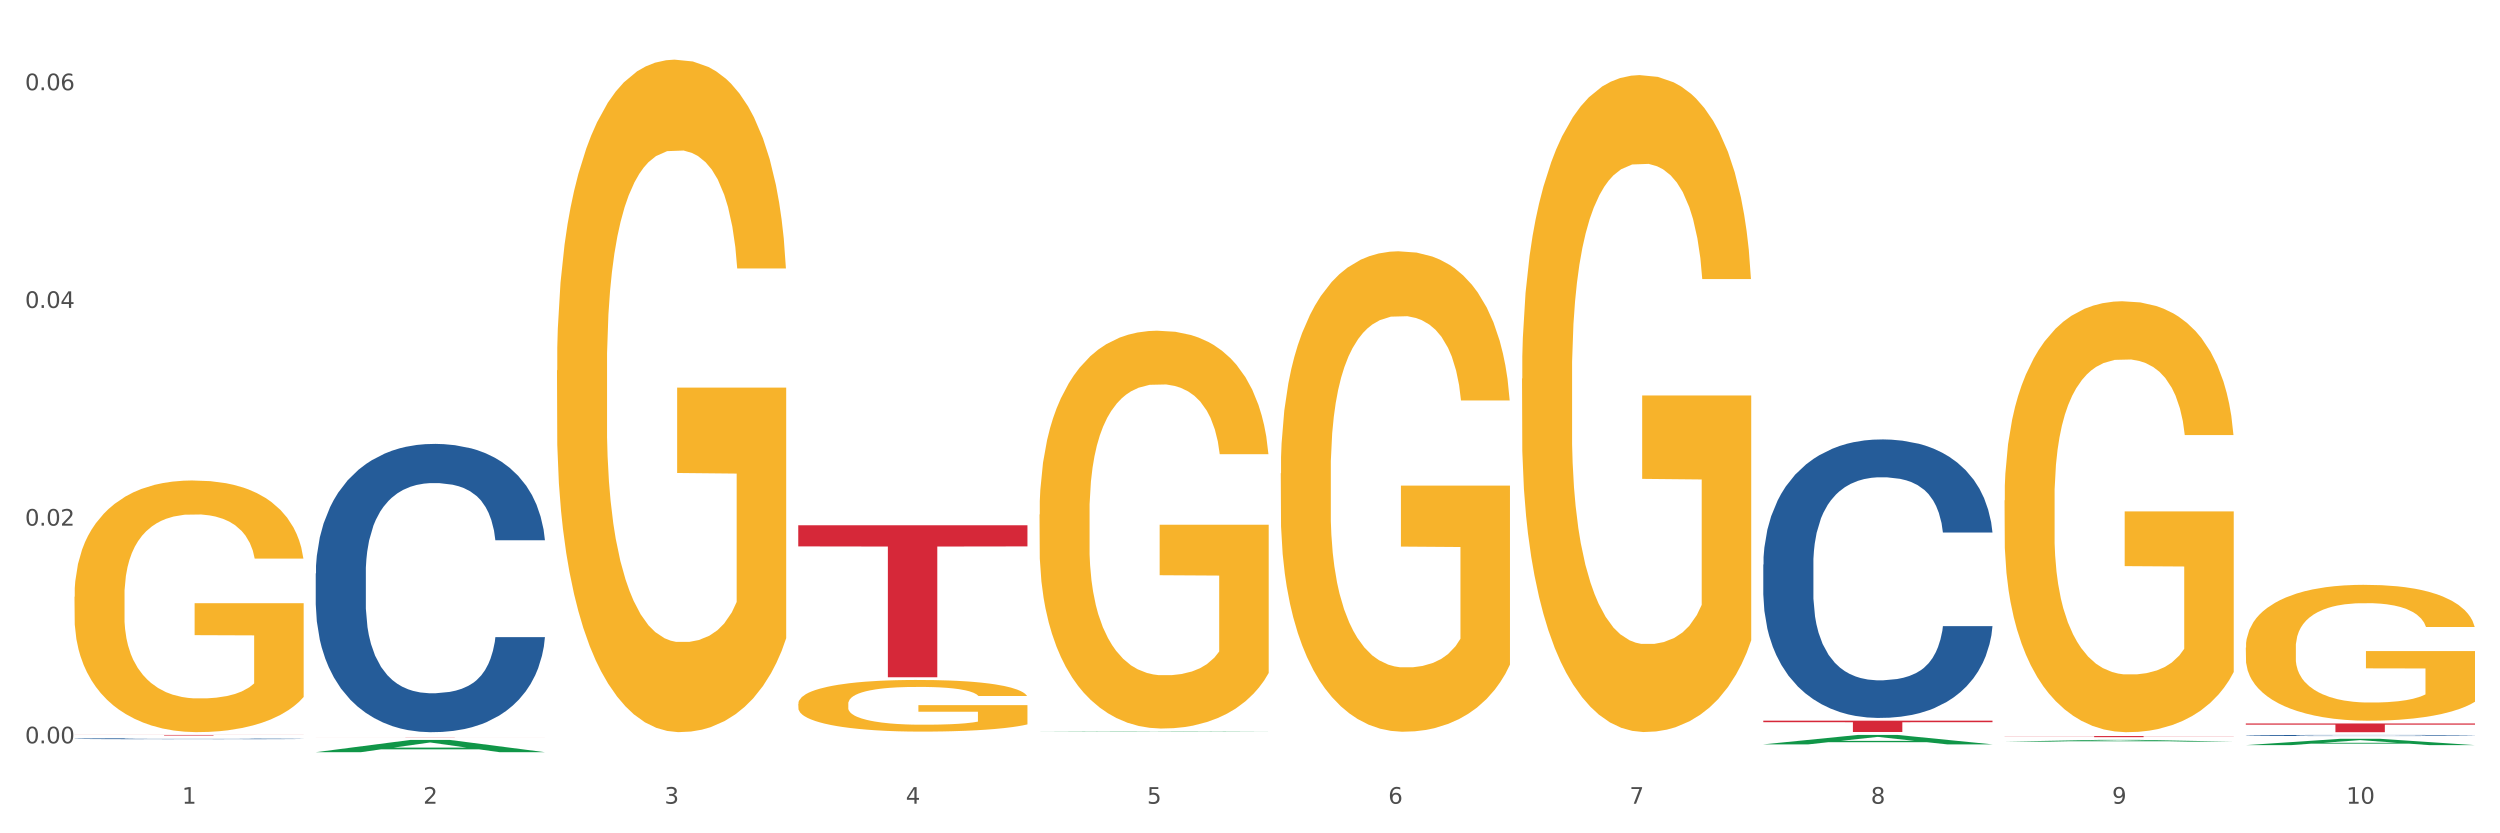 <?xml version="1.0" encoding="utf-8" standalone="no"?>
<!DOCTYPE svg PUBLIC "-//W3C//DTD SVG 1.1//EN"
  "http://www.w3.org/Graphics/SVG/1.1/DTD/svg11.dtd">
<svg xmlns:xlink="http://www.w3.org/1999/xlink" width="1080pt" height="360pt" viewBox="0 0 1080 360" xmlns="http://www.w3.org/2000/svg" version="1.1">
 <rect x="0" y="0" width="1080" height="360" fill="#333333" stroke="none"/>
 <defs>
  <style type="text/css">*{stroke-linejoin: round; stroke-linecap: butt}</style>
 </defs>
 <g id="figure_1">
  <g id="patch_1">
   <path d="M 0 360 
L 1080 360 
L 1080 0 
L 0 0 
z
" style="fill: #ffffff; stroke: #ffffff; stroke-linejoin: miter"/>
  </g>
  <g id="axes_1">
   <g id="matplotlib.axis_1">
    <g id="xtick_1">
     <g id="text_1">
      <!-- 1 -->
      <g style="fill: #4d4d4d" transform="translate(78.627 347.204) scale(0.096 -0.096)">
       <defs>
        <path id="DejaVuSans-31" d="M 794 531 
L 1825 531 
L 1825 4091 
L 703 3866 
L 703 4441 
L 1819 4666 
L 2450 4666 
L 2450 531 
L 3481 531 
L 3481 0 
L 794 0 
L 794 531 
z
" transform="scale(0.016)"/>
       </defs>
       <use xlink:href="#DejaVuSans-31"/>
      </g>
     </g>
    </g>
    <g id="xtick_2">
     <g id="text_2">
      <!-- 2 -->
      <g style="fill: #4d4d4d" transform="translate(182.851 347.204) scale(0.096 -0.096)">
       <defs>
        <path id="DejaVuSans-32" d="M 1228 531 
L 3431 531 
L 3431 0 
L 469 0 
L 469 531 
Q 828 903 1448 1529 
Q 2069 2156 2228 2338 
Q 2531 2678 2651 2914 
Q 2772 3150 2772 3378 
Q 2772 3750 2511 3984 
Q 2250 4219 1831 4219 
Q 1534 4219 1204 4116 
Q 875 4013 500 3803 
L 500 4441 
Q 881 4594 1212 4672 
Q 1544 4750 1819 4750 
Q 2544 4750 2975 4387 
Q 3406 4025 3406 3419 
Q 3406 3131 3298 2873 
Q 3191 2616 2906 2266 
Q 2828 2175 2409 1742 
Q 1991 1309 1228 531 
z
" transform="scale(0.016)"/>
       </defs>
       <use xlink:href="#DejaVuSans-32"/>
      </g>
     </g>
    </g>
    <g id="xtick_3">
     <g id="text_3">
      <!-- 3 -->
      <g style="fill: #4d4d4d" transform="translate(287.074 347.204) scale(0.096 -0.096)">
       <defs>
        <path id="DejaVuSans-33" d="M 2597 2516 
Q 3050 2419 3304 2112 
Q 3559 1806 3559 1356 
Q 3559 666 3084 287 
Q 2609 -91 1734 -91 
Q 1441 -91 1130 -33 
Q 819 25 488 141 
L 488 750 
Q 750 597 1062 519 
Q 1375 441 1716 441 
Q 2309 441 2620 675 
Q 2931 909 2931 1356 
Q 2931 1769 2642 2001 
Q 2353 2234 1838 2234 
L 1294 2234 
L 1294 2753 
L 1863 2753 
Q 2328 2753 2575 2939 
Q 2822 3125 2822 3475 
Q 2822 3834 2567 4026 
Q 2313 4219 1838 4219 
Q 1578 4219 1281 4162 
Q 984 4106 628 3988 
L 628 4550 
Q 988 4650 1302 4700 
Q 1616 4750 1894 4750 
Q 2613 4750 3031 4423 
Q 3450 4097 3450 3541 
Q 3450 3153 3228 2886 
Q 3006 2619 2597 2516 
z
" transform="scale(0.016)"/>
       </defs>
       <use xlink:href="#DejaVuSans-33"/>
      </g>
     </g>
    </g>
    <g id="xtick_4">
     <g id="text_4">
      <!-- 4 -->
      <g style="fill: #4d4d4d" transform="translate(391.298 347.204) scale(0.096 -0.096)">
       <defs>
        <path id="DejaVuSans-34" d="M 2419 4116 
L 825 1625 
L 2419 1625 
L 2419 4116 
z
M 2253 4666 
L 3047 4666 
L 3047 1625 
L 3713 1625 
L 3713 1100 
L 3047 1100 
L 3047 0 
L 2419 0 
L 2419 1100 
L 313 1100 
L 313 1709 
L 2253 4666 
z
" transform="scale(0.016)"/>
       </defs>
       <use xlink:href="#DejaVuSans-34"/>
      </g>
     </g>
    </g>
    <g id="xtick_5">
     <g id="text_5">
      <!-- 5 -->
      <g style="fill: #4d4d4d" transform="translate(495.522 347.204) scale(0.096 -0.096)">
       <defs>
        <path id="DejaVuSans-35" d="M 691 4666 
L 3169 4666 
L 3169 4134 
L 1269 4134 
L 1269 2991 
Q 1406 3038 1543 3061 
Q 1681 3084 1819 3084 
Q 2600 3084 3056 2656 
Q 3513 2228 3513 1497 
Q 3513 744 3044 326 
Q 2575 -91 1722 -91 
Q 1428 -91 1123 -41 
Q 819 9 494 109 
L 494 744 
Q 775 591 1075 516 
Q 1375 441 1709 441 
Q 2250 441 2565 725 
Q 2881 1009 2881 1497 
Q 2881 1984 2565 2268 
Q 2250 2553 1709 2553 
Q 1456 2553 1204 2497 
Q 953 2441 691 2322 
L 691 4666 
z
" transform="scale(0.016)"/>
       </defs>
       <use xlink:href="#DejaVuSans-35"/>
      </g>
     </g>
    </g>
    <g id="xtick_6">
     <g id="text_6">
      <!-- 6 -->
      <g style="fill: #4d4d4d" transform="translate(599.745 347.204) scale(0.096 -0.096)">
       <defs>
        <path id="DejaVuSans-36" d="M 2113 2584 
Q 1688 2584 1439 2293 
Q 1191 2003 1191 1497 
Q 1191 994 1439 701 
Q 1688 409 2113 409 
Q 2538 409 2786 701 
Q 3034 994 3034 1497 
Q 3034 2003 2786 2293 
Q 2538 2584 2113 2584 
z
M 3366 4563 
L 3366 3988 
Q 3128 4100 2886 4159 
Q 2644 4219 2406 4219 
Q 1781 4219 1451 3797 
Q 1122 3375 1075 2522 
Q 1259 2794 1537 2939 
Q 1816 3084 2150 3084 
Q 2853 3084 3261 2657 
Q 3669 2231 3669 1497 
Q 3669 778 3244 343 
Q 2819 -91 2113 -91 
Q 1303 -91 875 529 
Q 447 1150 447 2328 
Q 447 3434 972 4092 
Q 1497 4750 2381 4750 
Q 2619 4750 2861 4703 
Q 3103 4656 3366 4563 
z
" transform="scale(0.016)"/>
       </defs>
       <use xlink:href="#DejaVuSans-36"/>
      </g>
     </g>
    </g>
    <g id="xtick_7">
     <g id="text_7">
      <!-- 7 -->
      <g style="fill: #4d4d4d" transform="translate(703.969 347.204) scale(0.096 -0.096)">
       <defs>
        <path id="DejaVuSans-37" d="M 525 4666 
L 3525 4666 
L 3525 4397 
L 1831 0 
L 1172 0 
L 2766 4134 
L 525 4134 
L 525 4666 
z
" transform="scale(0.016)"/>
       </defs>
       <use xlink:href="#DejaVuSans-37"/>
      </g>
     </g>
    </g>
    <g id="xtick_8">
     <g id="text_8">
      <!-- 8 -->
      <g style="fill: #4d4d4d" transform="translate(808.193 347.204) scale(0.096 -0.096)">
       <defs>
        <path id="DejaVuSans-38" d="M 2034 2216 
Q 1584 2216 1326 1975 
Q 1069 1734 1069 1313 
Q 1069 891 1326 650 
Q 1584 409 2034 409 
Q 2484 409 2743 651 
Q 3003 894 3003 1313 
Q 3003 1734 2745 1975 
Q 2488 2216 2034 2216 
z
M 1403 2484 
Q 997 2584 770 2862 
Q 544 3141 544 3541 
Q 544 4100 942 4425 
Q 1341 4750 2034 4750 
Q 2731 4750 3128 4425 
Q 3525 4100 3525 3541 
Q 3525 3141 3298 2862 
Q 3072 2584 2669 2484 
Q 3125 2378 3379 2068 
Q 3634 1759 3634 1313 
Q 3634 634 3220 271 
Q 2806 -91 2034 -91 
Q 1263 -91 848 271 
Q 434 634 434 1313 
Q 434 1759 690 2068 
Q 947 2378 1403 2484 
z
M 1172 3481 
Q 1172 3119 1398 2916 
Q 1625 2713 2034 2713 
Q 2441 2713 2670 2916 
Q 2900 3119 2900 3481 
Q 2900 3844 2670 4047 
Q 2441 4250 2034 4250 
Q 1625 4250 1398 4047 
Q 1172 3844 1172 3481 
z
" transform="scale(0.016)"/>
       </defs>
       <use xlink:href="#DejaVuSans-38"/>
      </g>
     </g>
    </g>
    <g id="xtick_9">
     <g id="text_9">
      <!-- 9 -->
      <g style="fill: #4d4d4d" transform="translate(912.416 347.204) scale(0.096 -0.096)">
       <defs>
        <path id="DejaVuSans-39" d="M 703 97 
L 703 672 
Q 941 559 1184 500 
Q 1428 441 1663 441 
Q 2288 441 2617 861 
Q 2947 1281 2994 2138 
Q 2813 1869 2534 1725 
Q 2256 1581 1919 1581 
Q 1219 1581 811 2004 
Q 403 2428 403 3163 
Q 403 3881 828 4315 
Q 1253 4750 1959 4750 
Q 2769 4750 3195 4129 
Q 3622 3509 3622 2328 
Q 3622 1225 3098 567 
Q 2575 -91 1691 -91 
Q 1453 -91 1209 -44 
Q 966 3 703 97 
z
M 1959 2075 
Q 2384 2075 2632 2365 
Q 2881 2656 2881 3163 
Q 2881 3666 2632 3958 
Q 2384 4250 1959 4250 
Q 1534 4250 1286 3958 
Q 1038 3666 1038 3163 
Q 1038 2656 1286 2365 
Q 1534 2075 1959 2075 
z
" transform="scale(0.016)"/>
       </defs>
       <use xlink:href="#DejaVuSans-39"/>
      </g>
     </g>
    </g>
    <g id="xtick_10">
     <g id="text_10">
      <!-- 10 -->
      <g style="fill: #4d4d4d" transform="translate(1013.586 347.204) scale(0.096 -0.096)">
       <defs>
        <path id="DejaVuSans-30" d="M 2034 4250 
Q 1547 4250 1301 3770 
Q 1056 3291 1056 2328 
Q 1056 1369 1301 889 
Q 1547 409 2034 409 
Q 2525 409 2770 889 
Q 3016 1369 3016 2328 
Q 3016 3291 2770 3770 
Q 2525 4250 2034 4250 
z
M 2034 4750 
Q 2819 4750 3233 4129 
Q 3647 3509 3647 2328 
Q 3647 1150 3233 529 
Q 2819 -91 2034 -91 
Q 1250 -91 836 529 
Q 422 1150 422 2328 
Q 422 3509 836 4129 
Q 1250 4750 2034 4750 
z
" transform="scale(0.016)"/>
       </defs>
       <use xlink:href="#DejaVuSans-31"/>
       <use xlink:href="#DejaVuSans-30" transform="translate(63.623 0)"/>
      </g>
     </g>
    </g>
    <g id="xtick_11"/>
    <g id="xtick_12"/>
    <g id="xtick_13"/>
    <g id="xtick_14"/>
    <g id="xtick_15"/>
    <g id="xtick_16"/>
    <g id="xtick_17"/>
    <g id="xtick_18"/>
    <g id="xtick_19"/>
   </g>
   <g id="matplotlib.axis_2">
    <g id="ytick_1">
     <g id="text_11">
      <!-- 0.00 -->
      <g style="fill: #4d4d4d" transform="translate(10.8 321.128) scale(0.096 -0.096)">
       <defs>
        <path id="DejaVuSans-2e" d="M 684 794 
L 1344 794 
L 1344 0 
L 684 0 
L 684 794 
z
" transform="scale(0.016)"/>
       </defs>
       <use xlink:href="#DejaVuSans-30"/>
       <use xlink:href="#DejaVuSans-2e" transform="translate(63.623 0)"/>
       <use xlink:href="#DejaVuSans-30" transform="translate(95.41 0)"/>
       <use xlink:href="#DejaVuSans-30" transform="translate(159.033 0)"/>
      </g>
     </g>
    </g>
    <g id="ytick_2">
     <g id="text_12">
      <!-- 0.02 -->
      <g style="fill: #4d4d4d" transform="translate(10.8 227.077) scale(0.096 -0.096)">
       <use xlink:href="#DejaVuSans-30"/>
       <use xlink:href="#DejaVuSans-2e" transform="translate(63.623 0)"/>
       <use xlink:href="#DejaVuSans-30" transform="translate(95.41 0)"/>
       <use xlink:href="#DejaVuSans-32" transform="translate(159.033 0)"/>
      </g>
     </g>
    </g>
    <g id="ytick_3">
     <g id="text_13">
      <!-- 0.04 -->
      <g style="fill: #4d4d4d" transform="translate(10.8 133.026) scale(0.096 -0.096)">
       <use xlink:href="#DejaVuSans-30"/>
       <use xlink:href="#DejaVuSans-2e" transform="translate(63.623 0)"/>
       <use xlink:href="#DejaVuSans-30" transform="translate(95.41 0)"/>
       <use xlink:href="#DejaVuSans-34" transform="translate(159.033 0)"/>
      </g>
     </g>
    </g>
    <g id="ytick_4">
     <g id="text_14">
      <!-- 0.06 -->
      <g style="fill: #4d4d4d" transform="translate(10.8 38.975) scale(0.096 -0.096)">
       <use xlink:href="#DejaVuSans-30"/>
       <use xlink:href="#DejaVuSans-2e" transform="translate(63.623 0)"/>
       <use xlink:href="#DejaVuSans-30" transform="translate(95.41 0)"/>
       <use xlink:href="#DejaVuSans-36" transform="translate(159.033 0)"/>
      </g>
     </g>
    </g>
    <g id="ytick_5"/>
    <g id="ytick_6"/>
    <g id="ytick_7"/>
   </g>
   <g id="PolyCollection_1">
    <path d="M 136.399 324.94 
L 136.501 324.935 
L 177.331 319.646 
L 194.275 319.641 
L 235.411 324.95 
L 215.813 324.95 
L 206.932 323.713 
L 164.775 323.713 
L 164.469 323.733 
L 155.895 324.95 
L 136.399 324.95 
L 136.399 324.94 
L 170.083 322.976 
L 201.624 322.971 
L 186.007 320.773 
L 185.803 320.763 
L 185.599 320.778 
L 169.981 322.971 
L 170.083 322.976 
L 136.399 324.94 
z
" clip-path="url(#p7f1aaa6b11)" style="fill: #109648"/>
    <path d="M 761.74 311.321 
L 860.753 311.321 
L 860.753 312.001 
L 821.805 312.005 
L 821.805 316.211 
L 800.454 316.211 
L 800.454 312.005 
L 761.74 312.001 
L 761.74 311.326 
L 761.74 311.321 
z
" clip-path="url(#p7f1aaa6b11)" style="fill: #d62839"/>
    <path d="M 32.175 319.114 
L 32.292 319.113 
L 32.292 319.102 
L 32.643 319.087 
L 33.931 319.059 
L 35.569 319.038 
L 38.378 319.013 
L 39.899 319.003 
L 41.889 318.991 
L 45.985 318.972 
L 50.667 318.956 
L 53.944 318.948 
L 56.401 318.942 
L 61.902 318.932 
L 65.062 318.928 
L 68.339 318.924 
L 71.148 318.922 
L 75.829 318.919 
L 79.575 318.918 
L 83.905 318.917 
L 87.533 318.918 
L 92.331 318.919 
L 99.354 318.924 
L 102.045 318.927 
L 105.674 318.932 
L 109.419 318.938 
L 112.462 318.945 
L 115.973 318.954 
L 119.601 318.966 
L 123.112 318.981 
L 125.57 318.995 
L 127.559 319.009 
L 129.315 319.027 
L 130.602 319.047 
L 131.187 319.063 
L 109.77 319.063 
L 109.185 319.049 
L 108.014 319.033 
L 106.844 319.022 
L 105.557 319.013 
L 103.567 319.003 
L 101.811 318.997 
L 98.886 318.989 
L 96.194 318.984 
L 93.97 318.982 
L 91.278 318.979 
L 85.543 318.977 
L 81.447 318.977 
L 78.872 318.978 
L 75.712 318.98 
L 73.021 318.982 
L 69.861 318.987 
L 67.403 318.992 
L 64.945 318.999 
L 63.541 319.004 
L 61.434 319.013 
L 60.03 319.02 
L 58.157 319.032 
L 57.104 319.041 
L 55.231 319.064 
L 54.412 319.08 
L 54.061 319.092 
L 53.827 319.105 
L 53.827 319.167 
L 54.529 319.195 
L 55.114 319.207 
L 56.05 319.22 
L 57.806 319.238 
L 60.381 319.255 
L 63.072 319.267 
L 65.296 319.275 
L 67.403 319.28 
L 69.509 319.285 
L 72.084 319.289 
L 74.191 319.291 
L 77.351 319.294 
L 81.096 319.295 
L 84.022 319.295 
L 89.991 319.293 
L 92.683 319.291 
L 95.257 319.288 
L 98.066 319.284 
L 100.29 319.279 
L 101.577 319.275 
L 103.684 319.268 
L 105.322 319.26 
L 106.727 319.251 
L 107.663 319.243 
L 108.717 319.231 
L 109.536 319.217 
L 109.77 319.21 
L 131.187 319.21 
L 130.719 319.224 
L 129.9 319.238 
L 128.262 319.257 
L 126.974 319.268 
L 124.985 319.281 
L 122.878 319.292 
L 119.952 319.304 
L 117.26 319.314 
L 114.451 319.322 
L 111.408 319.329 
L 105.908 319.339 
L 103.918 319.341 
L 99.705 319.346 
L 96.428 319.349 
L 91.629 319.352 
L 86.714 319.353 
L 81.564 319.354 
L 77 319.353 
L 71.967 319.351 
L 68.807 319.348 
L 65.296 319.345 
L 61.2 319.339 
L 57.338 319.332 
L 53.71 319.324 
L 50.316 319.315 
L 47.156 319.305 
L 43.059 319.288 
L 40.016 319.271 
L 37.793 319.255 
L 36.271 319.242 
L 34.75 319.225 
L 33.931 319.214 
L 32.643 319.186 
L 32.175 319.16 
L 32.175 319.114 
z
" clip-path="url(#p7f1aaa6b11)" style="fill: #255c99"/>
    <path d="M 136.399 247.723 
L 136.516 247.61 
L 136.516 244.425 
L 136.867 240.102 
L 138.154 232.14 
L 139.793 226.111 
L 142.602 219.059 
L 144.123 216.101 
L 146.113 212.803 
L 150.209 207.456 
L 154.89 202.906 
L 158.167 200.404 
L 160.625 198.811 
L 166.126 195.968 
L 169.286 194.717 
L 172.563 193.693 
L 175.372 193.01 
L 180.053 192.214 
L 183.798 191.873 
L 188.129 191.759 
L 191.757 191.873 
L 196.555 192.328 
L 203.577 193.693 
L 206.269 194.489 
L 209.897 195.854 
L 213.642 197.674 
L 216.685 199.494 
L 220.196 202.11 
L 223.824 205.523 
L 227.336 209.845 
L 229.793 213.826 
L 231.783 218.035 
L 233.538 223.154 
L 234.826 228.727 
L 235.411 233.391 
L 213.993 233.391 
L 213.408 229.182 
L 212.238 224.632 
L 211.068 221.561 
L 209.78 219.059 
L 207.791 216.215 
L 206.035 214.395 
L 203.109 212.234 
L 200.417 210.869 
L 198.194 210.073 
L 195.502 209.39 
L 189.767 208.708 
L 185.671 208.708 
L 183.096 208.935 
L 179.936 209.504 
L 177.244 210.3 
L 174.084 211.665 
L 171.626 213.144 
L 169.169 215.078 
L 167.764 216.443 
L 165.658 218.945 
L 164.253 220.992 
L 162.381 224.519 
L 161.327 227.021 
L 159.455 233.505 
L 158.635 238.282 
L 158.284 241.581 
L 158.05 245.221 
L 158.05 262.966 
L 158.752 270.928 
L 159.338 274.34 
L 160.274 278.208 
L 162.029 283.213 
L 164.604 288.104 
L 167.296 291.63 
L 169.52 293.791 
L 171.626 295.384 
L 173.733 296.635 
L 176.308 297.773 
L 178.415 298.455 
L 181.575 299.138 
L 185.32 299.479 
L 188.246 299.479 
L 194.214 298.91 
L 196.906 298.341 
L 199.481 297.545 
L 202.29 296.294 
L 204.514 294.929 
L 205.801 293.905 
L 207.908 291.744 
L 209.546 289.469 
L 210.951 286.853 
L 211.887 284.578 
L 212.94 281.165 
L 213.759 277.298 
L 213.993 275.25 
L 235.411 275.25 
L 234.943 279.345 
L 234.124 283.327 
L 232.485 288.673 
L 231.198 291.744 
L 229.208 295.498 
L 227.102 298.683 
L 224.176 302.209 
L 221.484 304.825 
L 218.675 307.1 
L 215.632 309.148 
L 210.131 311.991 
L 208.142 312.787 
L 203.928 314.152 
L 200.651 314.949 
L 195.853 315.745 
L 190.937 316.2 
L 185.788 316.314 
L 181.223 316.086 
L 176.191 315.404 
L 173.031 314.721 
L 169.52 313.697 
L 165.424 312.105 
L 161.561 310.171 
L 157.933 307.896 
L 154.539 305.28 
L 151.379 302.323 
L 147.283 297.431 
L 144.24 292.654 
L 142.016 288.218 
L 140.495 284.464 
L 138.973 279.687 
L 138.154 276.388 
L 136.867 268.426 
L 136.399 261.032 
L 136.399 247.723 
z
" clip-path="url(#p7f1aaa6b11)" style="fill: #255c99"/>
    <path d="M 761.74 243.891 
L 761.857 243.781 
L 761.857 240.704 
L 762.208 236.528 
L 763.496 228.836 
L 765.134 223.012 
L 767.943 216.199 
L 769.465 213.342 
L 771.454 210.155 
L 775.551 204.99 
L 780.232 200.594 
L 783.509 198.177 
L 785.967 196.638 
L 791.467 193.891 
L 794.627 192.682 
L 797.904 191.693 
L 800.713 191.034 
L 805.395 190.265 
L 809.14 189.935 
L 813.47 189.825 
L 817.098 189.935 
L 821.897 190.375 
L 828.919 191.693 
L 831.611 192.463 
L 835.239 193.781 
L 838.984 195.54 
L 842.027 197.298 
L 845.538 199.825 
L 849.166 203.122 
L 852.677 207.298 
L 855.135 211.144 
L 857.125 215.21 
L 858.88 220.155 
L 860.168 225.539 
L 860.753 230.045 
L 839.335 230.045 
L 838.75 225.979 
L 837.58 221.583 
L 836.409 218.616 
L 835.122 216.199 
L 833.132 213.452 
L 831.377 211.693 
L 828.451 209.605 
L 825.759 208.287 
L 823.535 207.517 
L 820.843 206.858 
L 815.109 206.199 
L 811.012 206.199 
L 808.438 206.419 
L 805.278 206.968 
L 802.586 207.737 
L 799.426 209.056 
L 796.968 210.484 
L 794.51 212.353 
L 793.106 213.671 
L 790.999 216.089 
L 789.595 218.067 
L 787.722 221.473 
L 786.669 223.891 
L 784.796 230.155 
L 783.977 234.77 
L 783.626 237.957 
L 783.392 241.473 
L 783.392 258.616 
L 784.094 266.308 
L 784.679 269.605 
L 785.616 273.341 
L 787.371 278.176 
L 789.946 282.902 
L 792.638 286.308 
L 794.862 288.396 
L 796.968 289.935 
L 799.075 291.143 
L 801.65 292.242 
L 803.756 292.902 
L 806.916 293.561 
L 810.661 293.891 
L 813.587 293.891 
L 819.556 293.341 
L 822.248 292.792 
L 824.823 292.022 
L 827.632 290.814 
L 829.855 289.495 
L 831.143 288.506 
L 833.249 286.418 
L 834.888 284.22 
L 836.292 281.693 
L 837.229 279.495 
L 838.282 276.198 
L 839.101 272.462 
L 839.335 270.484 
L 860.753 270.484 
L 860.285 274.44 
L 859.465 278.286 
L 857.827 283.451 
L 856.539 286.418 
L 854.55 290.044 
L 852.443 293.121 
L 849.517 296.528 
L 846.825 299.055 
L 844.017 301.253 
L 840.974 303.231 
L 835.473 305.978 
L 833.483 306.748 
L 829.27 308.066 
L 825.993 308.836 
L 821.195 309.605 
L 816.279 310.044 
L 811.13 310.154 
L 806.565 309.934 
L 801.533 309.275 
L 798.373 308.616 
L 794.862 307.627 
L 790.765 306.088 
L 786.903 304.22 
L 783.275 302.022 
L 779.881 299.495 
L 776.721 296.638 
L 772.625 291.913 
L 769.582 287.297 
L 767.358 283.012 
L 765.837 279.385 
L 764.315 274.77 
L 763.496 271.583 
L 762.208 263.891 
L 761.74 256.748 
L 761.74 243.891 
z
" clip-path="url(#p7f1aaa6b11)" style="fill: #255c99"/>
    <path d="M 970.188 317.709 
L 970.305 317.708 
L 970.305 317.695 
L 970.656 317.678 
L 971.943 317.645 
L 973.582 317.621 
L 976.39 317.592 
L 977.912 317.58 
L 979.902 317.566 
L 983.998 317.545 
L 988.679 317.526 
L 991.956 317.516 
L 994.414 317.509 
L 999.915 317.498 
L 1003.075 317.493 
L 1006.352 317.488 
L 1009.161 317.486 
L 1013.842 317.482 
L 1017.587 317.481 
L 1021.917 317.481 
L 1025.546 317.481 
L 1030.344 317.483 
L 1037.366 317.488 
L 1040.058 317.492 
L 1043.686 317.497 
L 1047.431 317.505 
L 1050.474 317.512 
L 1053.985 317.523 
L 1057.613 317.537 
L 1061.125 317.554 
L 1063.582 317.571 
L 1065.572 317.588 
L 1067.327 317.609 
L 1068.615 317.631 
L 1069.2 317.65 
L 1047.782 317.65 
L 1047.197 317.633 
L 1046.027 317.615 
L 1044.857 317.602 
L 1043.569 317.592 
L 1041.58 317.58 
L 1039.824 317.573 
L 1036.898 317.564 
L 1034.206 317.558 
L 1031.983 317.555 
L 1029.291 317.552 
L 1023.556 317.55 
L 1019.46 317.55 
L 1016.885 317.551 
L 1013.725 317.553 
L 1011.033 317.556 
L 1007.873 317.562 
L 1005.415 317.568 
L 1002.958 317.576 
L 1001.553 317.581 
L 999.447 317.591 
L 998.042 317.6 
L 996.17 317.614 
L 995.116 317.624 
L 993.244 317.651 
L 992.424 317.67 
L 992.073 317.684 
L 991.839 317.699 
L 991.839 317.771 
L 992.541 317.803 
L 993.127 317.817 
L 994.063 317.833 
L 995.818 317.854 
L 998.393 317.874 
L 1001.085 317.888 
L 1003.309 317.897 
L 1005.415 317.903 
L 1007.522 317.908 
L 1010.097 317.913 
L 1012.203 317.916 
L 1015.363 317.919 
L 1019.109 317.92 
L 1022.035 317.92 
L 1028.003 317.918 
L 1030.695 317.915 
L 1033.27 317.912 
L 1036.079 317.907 
L 1038.303 317.901 
L 1039.59 317.897 
L 1041.697 317.888 
L 1043.335 317.879 
L 1044.739 317.868 
L 1045.676 317.859 
L 1046.729 317.845 
L 1047.548 317.829 
L 1047.782 317.821 
L 1069.2 317.821 
L 1068.732 317.838 
L 1067.913 317.854 
L 1066.274 317.876 
L 1064.987 317.888 
L 1062.997 317.904 
L 1060.89 317.917 
L 1057.965 317.931 
L 1055.273 317.942 
L 1052.464 317.951 
L 1049.421 317.959 
L 1043.92 317.971 
L 1041.931 317.974 
L 1037.717 317.98 
L 1034.44 317.983 
L 1029.642 317.986 
L 1024.726 317.988 
L 1019.577 317.989 
L 1015.012 317.988 
L 1009.98 317.985 
L 1006.82 317.982 
L 1003.309 317.978 
L 999.212 317.971 
L 995.35 317.964 
L 991.722 317.954 
L 988.328 317.944 
L 985.168 317.932 
L 981.072 317.912 
L 978.029 317.892 
L 975.805 317.874 
L 974.284 317.859 
L 972.762 317.839 
L 971.943 317.826 
L 970.656 317.793 
L 970.188 317.763 
L 970.188 317.709 
z
" clip-path="url(#p7f1aaa6b11)" style="fill: #255c99"/>
    <path d="M 240.622 160.016 
L 240.739 159.751 
L 240.739 150.199 
L 240.973 141.974 
L 242.142 122.074 
L 243.895 105.624 
L 245.181 96.868 
L 246.467 89.704 
L 247.987 82.54 
L 249.857 75.111 
L 253.247 64.232 
L 255.351 58.66 
L 257.923 52.823 
L 262.599 44.333 
L 265.989 39.557 
L 269.496 35.577 
L 275.224 30.801 
L 278.965 28.678 
L 282.939 27.086 
L 287.732 26.025 
L 291.356 25.759 
L 299.305 26.555 
L 306.085 28.943 
L 309.358 30.801 
L 313.566 33.985 
L 315.788 36.107 
L 319.411 40.353 
L 323.152 45.924 
L 325.724 50.7 
L 329.581 59.722 
L 332.504 68.743 
L 335.193 79.887 
L 336.595 87.581 
L 337.647 94.745 
L 338.583 102.97 
L 339.518 115.971 
L 318.476 115.971 
L 317.658 106.685 
L 316.372 97.929 
L 314.502 89.438 
L 312.865 84.132 
L 310.06 77.499 
L 307.488 73.253 
L 304.799 70.069 
L 301.526 67.416 
L 298.954 66.089 
L 295.33 65.028 
L 288.2 65.294 
L 283.407 67.416 
L 280.134 70.069 
L 278.03 72.457 
L 276.159 75.111 
L 274.055 78.825 
L 271.6 84.397 
L 269.847 89.438 
L 268.093 95.806 
L 266.69 102.174 
L 265.405 109.603 
L 264.352 117.563 
L 263.534 125.789 
L 262.833 135.871 
L 262.248 152.587 
L 262.248 188.937 
L 262.482 197.162 
L 263.067 208.04 
L 263.768 216.266 
L 264.937 226.083 
L 265.989 232.716 
L 267.976 242.268 
L 270.197 250.228 
L 271.951 255.269 
L 273.704 259.514 
L 276.744 265.352 
L 280.134 270.127 
L 283.056 273.046 
L 287.031 275.699 
L 289.719 276.761 
L 292.057 277.291 
L 297.785 277.291 
L 301.877 276.495 
L 306.436 274.638 
L 309.943 272.25 
L 312.865 269.331 
L 316.138 264.556 
L 318.242 260.045 
L 318.242 204.591 
L 292.525 204.326 
L 292.525 167.445 
L 339.635 167.445 
L 339.635 275.699 
L 337.647 281.271 
L 335.426 286.313 
L 333.088 290.823 
L 329.581 296.395 
L 325.373 301.702 
L 321.632 305.416 
L 317.658 308.6 
L 312.982 311.519 
L 306.903 314.172 
L 303.163 315.233 
L 298.487 316.029 
L 292.992 316.295 
L 288.2 315.764 
L 283.524 314.437 
L 278.614 312.049 
L 273.821 308.6 
L 270.197 305.151 
L 266.574 300.906 
L 262.716 295.334 
L 259.677 290.027 
L 257.339 285.251 
L 254.767 279.149 
L 251.961 271.189 
L 249.857 264.025 
L 247.987 256.596 
L 246 247.044 
L 244.597 238.819 
L 243.194 228.471 
L 242.376 220.776 
L 241.441 208.836 
L 240.739 192.121 
L 240.622 160.016 
z
" clip-path="url(#p7f1aaa6b11)" style="fill: #f7b32b"/>
    <path d="M 344.846 226.92 
L 443.858 226.92 
L 443.858 236.044 
L 404.91 236.106 
L 404.91 292.575 
L 383.559 292.575 
L 383.559 236.106 
L 344.846 236.044 
L 344.846 226.982 
L 344.846 226.92 
z
" clip-path="url(#p7f1aaa6b11)" style="fill: #d62839"/>
    <path d="M 136.399 318.399 
L 235.411 318.399 
L 235.411 318.41 
L 196.463 318.41 
L 196.463 318.474 
L 175.112 318.474 
L 175.112 318.41 
L 136.399 318.41 
L 136.399 318.399 
L 136.399 318.399 
z
" clip-path="url(#p7f1aaa6b11)" style="fill: #d62839"/>
    <path d="M 32.175 317.481 
L 131.187 317.481 
L 131.187 317.518 
L 92.239 317.518 
L 92.239 317.751 
L 70.888 317.751 
L 70.888 317.518 
L 32.175 317.518 
L 32.175 317.481 
L 32.175 317.481 
z
" clip-path="url(#p7f1aaa6b11)" style="fill: #d62839"/>
    <path d="M 970.188 279.774 
L 970.304 279.72 
L 970.304 277.79 
L 970.538 276.128 
L 971.707 272.106 
L 973.461 268.781 
L 974.747 267.012 
L 976.032 265.564 
L 977.552 264.117 
L 979.422 262.615 
L 982.813 260.417 
L 984.917 259.291 
L 987.488 258.111 
L 992.164 256.395 
L 995.554 255.43 
L 999.061 254.626 
L 1004.789 253.66 
L 1008.53 253.232 
L 1012.505 252.91 
L 1017.297 252.695 
L 1020.921 252.642 
L 1028.87 252.803 
L 1035.65 253.285 
L 1038.923 253.66 
L 1043.132 254.304 
L 1045.353 254.733 
L 1048.977 255.591 
L 1052.717 256.717 
L 1055.289 257.682 
L 1059.147 259.505 
L 1062.069 261.328 
L 1064.758 263.58 
L 1066.161 265.135 
L 1067.213 266.583 
L 1068.148 268.245 
L 1069.083 270.873 
L 1048.041 270.873 
L 1047.223 268.996 
L 1045.937 267.226 
L 1044.067 265.511 
L 1042.43 264.438 
L 1039.625 263.098 
L 1037.053 262.24 
L 1034.364 261.596 
L 1031.091 261.06 
L 1028.52 260.792 
L 1024.896 260.578 
L 1017.765 260.631 
L 1012.972 261.06 
L 1009.699 261.596 
L 1007.595 262.079 
L 1005.724 262.615 
L 1003.62 263.366 
L 1001.165 264.492 
L 999.412 265.511 
L 997.659 266.798 
L 996.256 268.084 
L 994.97 269.586 
L 993.918 271.194 
L 993.1 272.857 
L 992.398 274.894 
L 991.814 278.272 
L 991.814 285.618 
L 992.047 287.281 
L 992.632 289.479 
L 993.333 291.141 
L 994.502 293.125 
L 995.554 294.466 
L 997.542 296.396 
L 999.763 298.005 
L 1001.516 299.024 
L 1003.27 299.881 
L 1006.309 301.061 
L 1009.699 302.026 
L 1012.621 302.616 
L 1016.596 303.152 
L 1019.285 303.367 
L 1021.623 303.474 
L 1027.351 303.474 
L 1031.442 303.313 
L 1036.001 302.938 
L 1039.508 302.455 
L 1042.43 301.865 
L 1045.704 300.9 
L 1047.808 299.989 
L 1047.808 288.782 
L 1022.09 288.728 
L 1022.09 281.275 
L 1069.2 281.275 
L 1069.2 303.152 
L 1067.213 304.278 
L 1064.992 305.297 
L 1062.654 306.209 
L 1059.147 307.335 
L 1054.938 308.407 
L 1051.198 309.158 
L 1047.223 309.801 
L 1042.547 310.391 
L 1036.469 310.927 
L 1032.728 311.142 
L 1028.052 311.303 
L 1022.558 311.356 
L 1017.765 311.249 
L 1013.089 310.981 
L 1008.179 310.498 
L 1003.387 309.801 
L 999.763 309.104 
L 996.139 308.246 
L 992.281 307.12 
L 989.242 306.048 
L 986.904 305.083 
L 984.332 303.849 
L 981.527 302.241 
L 979.422 300.793 
L 977.552 299.292 
L 975.565 297.361 
L 974.162 295.699 
L 972.759 293.608 
L 971.941 292.053 
L 971.006 289.64 
L 970.304 286.262 
L 970.188 279.774 
z
" clip-path="url(#p7f1aaa6b11)" style="fill: #f7b32b"/>
    <path d="M 865.964 216.167 
L 866.081 215.997 
L 866.081 209.876 
L 866.315 204.606 
L 867.484 191.854 
L 869.237 181.312 
L 870.523 175.701 
L 871.809 171.11 
L 873.329 166.519 
L 875.199 161.759 
L 878.589 154.788 
L 880.693 151.217 
L 883.265 147.476 
L 887.941 142.035 
L 891.331 138.975 
L 894.838 136.425 
L 900.566 133.364 
L 904.306 132.004 
L 908.281 130.984 
L 913.074 130.304 
L 916.698 130.134 
L 924.647 130.644 
L 931.427 132.174 
L 934.7 133.364 
L 938.908 135.404 
L 941.129 136.765 
L 944.753 139.485 
L 948.494 143.056 
L 951.066 146.116 
L 954.923 151.897 
L 957.846 157.678 
L 960.534 164.819 
L 961.937 169.75 
L 962.989 174.341 
L 963.924 179.612 
L 964.859 187.943 
L 943.818 187.943 
L 943 181.992 
L 941.714 176.381 
L 939.843 170.94 
L 938.207 167.54 
L 935.401 163.289 
L 932.829 160.568 
L 930.141 158.528 
L 926.868 156.828 
L 924.296 155.978 
L 920.672 155.298 
L 913.541 155.468 
L 908.749 156.828 
L 905.475 158.528 
L 903.371 160.058 
L 901.501 161.759 
L 899.397 164.139 
L 896.942 167.71 
L 895.188 170.94 
L 893.435 175.021 
L 892.032 179.101 
L 890.746 183.862 
L 889.694 188.963 
L 888.876 194.234 
L 888.175 200.695 
L 887.59 211.407 
L 887.59 234.7 
L 887.824 239.971 
L 888.408 246.942 
L 889.11 252.213 
L 890.279 258.504 
L 891.331 262.755 
L 893.318 268.876 
L 895.539 273.977 
L 897.293 277.207 
L 899.046 279.928 
L 902.085 283.668 
L 905.475 286.729 
L 908.398 288.599 
L 912.372 290.299 
L 915.061 290.98 
L 917.399 291.32 
L 923.127 291.32 
L 927.218 290.81 
L 931.777 289.619 
L 935.284 288.089 
L 938.207 286.219 
L 941.48 283.158 
L 943.584 280.268 
L 943.584 244.732 
L 917.867 244.562 
L 917.867 220.928 
L 964.976 220.928 
L 964.976 290.299 
L 962.989 293.87 
L 960.768 297.101 
L 958.43 299.991 
L 954.923 303.562 
L 950.715 306.962 
L 946.974 309.343 
L 943 311.383 
L 938.324 313.253 
L 932.245 314.953 
L 928.504 315.634 
L 923.828 316.144 
L 918.334 316.314 
L 913.541 315.974 
L 908.865 315.123 
L 903.956 313.593 
L 899.163 311.383 
L 895.539 309.173 
L 891.915 306.452 
L 888.058 302.882 
L 885.018 299.481 
L 882.68 296.42 
L 880.109 292.51 
L 877.303 287.409 
L 875.199 282.818 
L 873.329 278.057 
L 871.341 271.936 
L 869.938 266.666 
L 868.536 260.035 
L 867.717 255.104 
L 866.782 247.453 
L 866.081 236.741 
L 865.964 216.167 
z
" clip-path="url(#p7f1aaa6b11)" style="fill: #f7b32b"/>
    <path d="M 657.517 163.586 
L 657.634 163.327 
L 657.634 153.996 
L 657.867 145.961 
L 659.036 126.522 
L 660.79 110.452 
L 662.076 101.899 
L 663.362 94.901 
L 664.881 87.903 
L 666.752 80.645 
L 670.142 70.019 
L 672.246 64.576 
L 674.818 58.873 
L 679.493 50.579 
L 682.884 45.914 
L 686.39 42.026 
L 692.118 37.361 
L 695.859 35.287 
L 699.834 33.732 
L 704.627 32.695 
L 708.25 32.436 
L 716.199 33.214 
L 722.979 35.546 
L 726.253 37.361 
L 730.461 40.471 
L 732.682 42.545 
L 736.306 46.692 
L 740.047 52.135 
L 742.618 56.8 
L 746.476 65.612 
L 749.398 74.425 
L 752.087 85.311 
L 753.49 92.827 
L 754.542 99.825 
L 755.477 107.86 
L 756.412 120.56 
L 735.371 120.56 
L 734.552 111.489 
L 733.266 102.936 
L 731.396 94.642 
L 729.76 89.458 
L 726.954 82.978 
L 724.382 78.831 
L 721.694 75.721 
L 718.42 73.129 
L 715.849 71.833 
L 712.225 70.796 
L 705.094 71.055 
L 700.301 73.129 
L 697.028 75.721 
L 694.924 78.053 
L 693.054 80.645 
L 690.949 84.274 
L 688.495 89.717 
L 686.741 94.642 
L 684.988 100.862 
L 683.585 107.083 
L 682.299 114.34 
L 681.247 122.116 
L 680.429 130.15 
L 679.727 140 
L 679.143 156.329 
L 679.143 191.837 
L 679.377 199.872 
L 679.961 210.499 
L 680.662 218.534 
L 681.831 228.124 
L 682.884 234.604 
L 684.871 243.934 
L 687.092 251.71 
L 688.845 256.635 
L 690.599 260.782 
L 693.638 266.484 
L 697.028 271.149 
L 699.951 274 
L 703.925 276.592 
L 706.614 277.629 
L 708.952 278.147 
L 714.68 278.147 
L 718.771 277.37 
L 723.33 275.556 
L 726.837 273.223 
L 729.76 270.372 
L 733.033 265.706 
L 735.137 261.3 
L 735.137 207.13 
L 709.419 206.87 
L 709.419 170.843 
L 756.529 170.843 
L 756.529 276.592 
L 754.542 282.035 
L 752.321 286.96 
L 749.983 291.366 
L 746.476 296.809 
L 742.268 301.993 
L 738.527 305.621 
L 734.552 308.732 
L 729.876 311.583 
L 723.798 314.175 
L 720.057 315.211 
L 715.381 315.989 
L 709.887 316.248 
L 705.094 315.73 
L 700.418 314.434 
L 695.508 312.101 
L 690.716 308.732 
L 687.092 305.362 
L 683.468 301.215 
L 679.61 295.772 
L 676.571 290.588 
L 674.233 285.923 
L 671.661 279.962 
L 668.856 272.186 
L 666.752 265.188 
L 664.881 257.931 
L 662.894 248.6 
L 661.491 240.565 
L 660.088 230.457 
L 659.27 222.94 
L 658.335 211.277 
L 657.634 194.948 
L 657.517 163.586 
z
" clip-path="url(#p7f1aaa6b11)" style="fill: #f7b32b"/>
    <path d="M 553.293 204.465 
L 553.41 204.276 
L 553.41 197.452 
L 553.644 191.575 
L 554.813 177.358 
L 556.566 165.605 
L 557.852 159.35 
L 559.138 154.231 
L 560.658 149.113 
L 562.528 143.805 
L 565.918 136.033 
L 568.022 132.053 
L 570.594 127.882 
L 575.27 121.816 
L 578.66 118.404 
L 582.167 115.561 
L 587.895 112.149 
L 591.636 110.632 
L 595.61 109.495 
L 600.403 108.736 
L 604.027 108.547 
L 611.976 109.116 
L 618.756 110.822 
L 622.029 112.149 
L 626.237 114.423 
L 628.458 115.94 
L 632.082 118.973 
L 635.823 122.954 
L 638.395 126.366 
L 642.252 132.811 
L 645.175 139.256 
L 647.863 147.218 
L 649.266 152.715 
L 650.318 157.833 
L 651.253 163.71 
L 652.189 172.998 
L 631.147 172.998 
L 630.329 166.363 
L 629.043 160.108 
L 627.173 154.042 
L 625.536 150.251 
L 622.73 145.512 
L 620.159 142.479 
L 617.47 140.204 
L 614.197 138.308 
L 611.625 137.36 
L 608.001 136.602 
L 600.87 136.792 
L 596.078 138.308 
L 592.805 140.204 
L 590.7 141.91 
L 588.83 143.805 
L 586.726 146.459 
L 584.271 150.44 
L 582.518 154.042 
L 580.764 158.591 
L 579.361 163.141 
L 578.075 168.449 
L 577.023 174.135 
L 576.205 180.012 
L 575.504 187.215 
L 574.919 199.158 
L 574.919 225.128 
L 575.153 231.004 
L 575.737 238.776 
L 576.439 244.653 
L 577.608 251.666 
L 578.66 256.405 
L 580.647 263.23 
L 582.868 268.917 
L 584.622 272.518 
L 586.375 275.551 
L 589.415 279.722 
L 592.805 283.134 
L 595.727 285.219 
L 599.702 287.114 
L 602.39 287.873 
L 604.728 288.252 
L 610.456 288.252 
L 614.548 287.683 
L 619.107 286.356 
L 622.613 284.65 
L 625.536 282.565 
L 628.809 279.153 
L 630.913 275.93 
L 630.913 236.312 
L 605.196 236.122 
L 605.196 209.773 
L 652.306 209.773 
L 652.306 287.114 
L 650.318 291.095 
L 648.097 294.697 
L 645.759 297.92 
L 642.252 301.9 
L 638.044 305.692 
L 634.303 308.345 
L 630.329 310.62 
L 625.653 312.705 
L 619.574 314.601 
L 615.833 315.359 
L 611.158 315.928 
L 605.663 316.117 
L 600.87 315.738 
L 596.195 314.791 
L 591.285 313.085 
L 586.492 310.62 
L 582.868 308.156 
L 579.244 305.123 
L 575.387 301.142 
L 572.347 297.351 
L 570.009 293.939 
L 567.438 289.579 
L 564.632 283.892 
L 562.528 278.774 
L 560.658 273.466 
L 558.67 266.642 
L 557.268 260.765 
L 555.865 253.372 
L 555.047 247.875 
L 554.111 239.345 
L 553.41 227.402 
L 553.293 204.465 
z
" clip-path="url(#p7f1aaa6b11)" style="fill: #f7b32b"/>
    <path d="M 449.069 222.28 
L 449.186 222.123 
L 449.186 216.472 
L 449.42 211.606 
L 450.589 199.834 
L 452.343 190.102 
L 453.628 184.922 
L 454.914 180.684 
L 456.434 176.446 
L 458.304 172.051 
L 461.694 165.616 
L 463.799 162.319 
L 466.37 158.866 
L 471.046 153.843 
L 474.436 151.018 
L 477.943 148.663 
L 483.671 145.838 
L 487.412 144.582 
L 491.386 143.64 
L 496.179 143.012 
L 499.803 142.856 
L 507.752 143.326 
L 514.532 144.739 
L 517.805 145.838 
L 522.014 147.721 
L 524.235 148.977 
L 527.859 151.489 
L 531.599 154.785 
L 534.171 157.61 
L 538.029 162.947 
L 540.951 168.284 
L 543.64 174.877 
L 545.043 179.429 
L 546.095 183.667 
L 547.03 188.533 
L 547.965 196.224 
L 526.923 196.224 
L 526.105 190.73 
L 524.819 185.55 
L 522.949 180.527 
L 521.312 177.388 
L 518.507 173.464 
L 515.935 170.952 
L 513.246 169.069 
L 509.973 167.499 
L 507.401 166.714 
L 503.778 166.086 
L 496.647 166.243 
L 491.854 167.499 
L 488.581 169.069 
L 486.477 170.481 
L 484.606 172.051 
L 482.502 174.249 
L 480.047 177.545 
L 478.294 180.527 
L 476.54 184.294 
L 475.138 188.062 
L 473.852 192.457 
L 472.8 197.166 
L 471.981 202.032 
L 471.28 207.996 
L 470.696 217.885 
L 470.696 239.389 
L 470.929 244.255 
L 471.514 250.691 
L 472.215 255.557 
L 473.384 261.365 
L 474.436 265.289 
L 476.424 270.94 
L 478.645 275.648 
L 480.398 278.631 
L 482.152 281.142 
L 485.191 284.596 
L 488.581 287.421 
L 491.503 289.148 
L 495.478 290.717 
L 498.167 291.345 
L 500.505 291.659 
L 506.232 291.659 
L 510.324 291.188 
L 514.883 290.089 
L 518.39 288.677 
L 521.312 286.95 
L 524.585 284.125 
L 526.69 281.456 
L 526.69 248.65 
L 500.972 248.493 
L 500.972 226.675 
L 548.082 226.675 
L 548.082 290.717 
L 546.095 294.013 
L 543.874 296.996 
L 541.536 299.664 
L 538.029 302.961 
L 533.82 306.1 
L 530.08 308.297 
L 526.105 310.181 
L 521.429 311.908 
L 515.351 313.477 
L 511.61 314.105 
L 506.934 314.576 
L 501.44 314.733 
L 496.647 314.419 
L 491.971 313.634 
L 487.061 312.222 
L 482.268 310.181 
L 478.645 308.14 
L 475.021 305.629 
L 471.163 302.333 
L 468.124 299.193 
L 465.786 296.368 
L 463.214 292.758 
L 460.409 288.049 
L 458.304 283.811 
L 456.434 279.416 
L 454.447 273.765 
L 453.044 268.899 
L 451.641 262.777 
L 450.823 258.225 
L 449.888 251.162 
L 449.186 241.273 
L 449.069 222.28 
z
" clip-path="url(#p7f1aaa6b11)" style="fill: #f7b32b"/>
    <path d="M 344.846 304.055 
L 344.963 304.035 
L 344.963 303.301 
L 345.197 302.669 
L 346.366 301.141 
L 348.119 299.877 
L 349.405 299.204 
L 350.691 298.654 
L 352.21 298.104 
L 354.081 297.533 
L 357.471 296.697 
L 359.575 296.269 
L 362.147 295.821 
L 366.823 295.169 
L 370.213 294.802 
L 373.72 294.496 
L 379.448 294.129 
L 383.188 293.966 
L 387.163 293.844 
L 391.956 293.762 
L 395.579 293.742 
L 403.529 293.803 
L 410.309 293.986 
L 413.582 294.129 
L 417.79 294.374 
L 420.011 294.537 
L 423.635 294.863 
L 427.376 295.291 
L 429.947 295.658 
L 433.805 296.351 
L 436.728 297.044 
L 439.416 297.9 
L 440.819 298.491 
L 441.871 299.041 
L 442.806 299.673 
L 443.741 300.672 
L 422.7 300.672 
L 421.882 299.959 
L 420.596 299.286 
L 418.725 298.634 
L 417.089 298.226 
L 414.283 297.716 
L 411.711 297.39 
L 409.023 297.146 
L 405.75 296.942 
L 403.178 296.84 
L 399.554 296.758 
L 392.423 296.779 
L 387.63 296.942 
L 384.357 297.146 
L 382.253 297.329 
L 380.383 297.533 
L 378.279 297.818 
L 375.824 298.246 
L 374.07 298.634 
L 372.317 299.123 
L 370.914 299.612 
L 369.628 300.183 
L 368.576 300.794 
L 367.758 301.426 
L 367.056 302.201 
L 366.472 303.485 
L 366.472 306.277 
L 366.706 306.909 
L 367.29 307.745 
L 367.992 308.376 
L 369.161 309.131 
L 370.213 309.64 
L 372.2 310.374 
L 374.421 310.985 
L 376.174 311.373 
L 377.928 311.699 
L 380.967 312.147 
L 384.357 312.514 
L 387.28 312.738 
L 391.254 312.942 
L 393.943 313.024 
L 396.281 313.064 
L 402.009 313.064 
L 406.1 313.003 
L 410.659 312.861 
L 414.166 312.677 
L 417.089 312.453 
L 420.362 312.086 
L 422.466 311.739 
L 422.466 307.48 
L 396.748 307.459 
L 396.748 304.626 
L 443.858 304.626 
L 443.858 312.942 
L 441.871 313.37 
L 439.65 313.757 
L 437.312 314.104 
L 433.805 314.532 
L 429.597 314.939 
L 425.856 315.225 
L 421.882 315.469 
L 417.206 315.694 
L 411.127 315.897 
L 407.386 315.979 
L 402.71 316.04 
L 397.216 316.061 
L 392.423 316.02 
L 387.747 315.918 
L 382.838 315.734 
L 378.045 315.469 
L 374.421 315.204 
L 370.797 314.878 
L 366.94 314.45 
L 363.9 314.043 
L 361.562 313.676 
L 358.99 313.207 
L 356.185 312.596 
L 354.081 312.045 
L 352.21 311.475 
L 350.223 310.741 
L 348.82 310.109 
L 347.418 309.314 
L 346.599 308.723 
L 345.664 307.806 
L 344.963 306.522 
L 344.846 304.055 
z
" clip-path="url(#p7f1aaa6b11)" style="fill: #f7b32b"/>
    <path d="M 865.964 317.972 
L 964.976 317.972 
L 964.976 318.039 
L 926.028 318.04 
L 926.028 318.456 
L 904.677 318.456 
L 904.677 318.04 
L 865.964 318.039 
L 865.964 317.973 
L 865.964 317.972 
z
" clip-path="url(#p7f1aaa6b11)" style="fill: #d62839"/>
    <path d="M 970.188 312.523 
L 1069.2 312.523 
L 1069.2 313.05 
L 1030.252 313.053 
L 1030.252 316.314 
L 1008.901 316.314 
L 1008.901 313.053 
L 970.188 313.05 
L 970.188 312.527 
L 970.188 312.523 
z
" clip-path="url(#p7f1aaa6b11)" style="fill: #d62839"/>
    <path d="M 32.175 257.801 
L 32.292 257.702 
L 32.292 254.127 
L 32.526 251.049 
L 33.695 243.602 
L 35.448 237.446 
L 36.734 234.169 
L 38.02 231.488 
L 39.54 228.807 
L 41.41 226.027 
L 44.8 221.956 
L 46.904 219.871 
L 49.476 217.686 
L 54.152 214.509 
L 57.542 212.722 
L 61.049 211.232 
L 66.777 209.445 
L 70.517 208.651 
L 74.492 208.055 
L 79.285 207.658 
L 82.909 207.558 
L 90.858 207.856 
L 97.638 208.75 
L 100.911 209.445 
L 105.119 210.636 
L 107.34 211.431 
L 110.964 213.019 
L 114.705 215.105 
L 117.277 216.892 
L 121.134 220.268 
L 124.057 223.644 
L 126.745 227.814 
L 128.148 230.694 
L 129.2 233.375 
L 130.135 236.453 
L 131.071 241.318 
L 110.029 241.318 
L 109.211 237.843 
L 107.925 234.566 
L 106.054 231.389 
L 104.418 229.403 
L 101.612 226.921 
L 99.041 225.332 
L 96.352 224.14 
L 93.079 223.147 
L 90.507 222.651 
L 86.883 222.254 
L 79.752 222.353 
L 74.96 223.147 
L 71.686 224.14 
L 69.582 225.034 
L 67.712 226.027 
L 65.608 227.417 
L 63.153 229.502 
L 61.399 231.389 
L 59.646 233.772 
L 58.243 236.155 
L 56.957 238.935 
L 55.905 241.914 
L 55.087 244.992 
L 54.386 248.765 
L 53.801 255.021 
L 53.801 268.624 
L 54.035 271.702 
L 54.619 275.773 
L 55.321 278.851 
L 56.49 282.525 
L 57.542 285.007 
L 59.529 288.582 
L 61.75 291.561 
L 63.504 293.447 
L 65.257 295.036 
L 68.296 297.22 
L 71.686 299.008 
L 74.609 300.1 
L 78.583 301.093 
L 81.272 301.49 
L 83.61 301.689 
L 89.338 301.689 
L 93.429 301.391 
L 97.988 300.696 
L 101.495 299.802 
L 104.418 298.71 
L 107.691 296.923 
L 109.795 295.235 
L 109.795 274.482 
L 84.078 274.383 
L 84.078 260.581 
L 131.187 260.581 
L 131.187 301.093 
L 129.2 303.178 
L 126.979 305.065 
L 124.641 306.753 
L 121.134 308.838 
L 116.926 310.824 
L 113.185 312.214 
L 109.211 313.405 
L 104.535 314.498 
L 98.456 315.491 
L 94.715 315.888 
L 90.039 316.186 
L 84.545 316.285 
L 79.752 316.086 
L 75.076 315.59 
L 70.167 314.696 
L 65.374 313.405 
L 61.75 312.115 
L 58.126 310.526 
L 54.269 308.441 
L 51.229 306.455 
L 48.891 304.668 
L 46.32 302.384 
L 43.514 299.405 
L 41.41 296.724 
L 39.54 293.944 
L 37.552 290.369 
L 36.15 287.291 
L 34.747 283.419 
L 33.928 280.539 
L 32.993 276.071 
L 32.292 269.815 
L 32.175 257.801 
z
" clip-path="url(#p7f1aaa6b11)" style="fill: #f7b32b"/>
    <path d="M 449.069 316.096 
L 449.172 316.095 
L 490.001 315.9 
L 506.946 315.9 
L 548.082 316.096 
L 528.484 316.096 
L 519.603 316.05 
L 477.446 316.05 
L 477.14 316.051 
L 468.566 316.096 
L 449.069 316.096 
L 449.069 316.096 
L 482.754 316.023 
L 514.295 316.023 
L 498.678 315.942 
L 498.474 315.941 
L 498.269 315.942 
L 482.652 316.023 
L 482.754 316.023 
L 449.069 316.096 
z
" clip-path="url(#p7f1aaa6b11)" style="fill: #109648"/>
    <path d="M 761.74 321.559 
L 761.842 321.556 
L 802.672 317.484 
L 819.617 317.481 
L 860.753 321.567 
L 841.154 321.567 
L 832.274 320.616 
L 790.117 320.616 
L 789.811 320.631 
L 781.237 321.567 
L 761.74 321.567 
L 761.74 321.559 
L 795.425 320.048 
L 826.966 320.044 
L 811.349 318.352 
L 811.144 318.344 
L 810.94 318.355 
L 795.323 320.044 
L 795.425 320.048 
L 761.74 321.559 
z
" clip-path="url(#p7f1aaa6b11)" style="fill: #109648"/>
    <path d="M 865.964 320.398 
L 866.066 320.397 
L 906.896 319.624 
L 923.84 319.623 
L 964.976 320.4 
L 945.378 320.4 
L 936.498 320.219 
L 894.341 320.219 
L 894.034 320.222 
L 885.46 320.4 
L 865.964 320.4 
L 865.964 320.398 
L 899.649 320.111 
L 931.19 320.11 
L 915.572 319.789 
L 915.368 319.787 
L 915.164 319.789 
L 899.547 320.11 
L 899.649 320.111 
L 865.964 320.398 
z
" clip-path="url(#p7f1aaa6b11)" style="fill: #109648"/>
    <path d="M 970.188 321.898 
L 970.29 321.896 
L 1011.12 319.158 
L 1028.064 319.155 
L 1069.2 321.904 
L 1049.602 321.904 
L 1040.721 321.264 
L 998.564 321.264 
L 998.258 321.274 
L 989.684 321.904 
L 970.188 321.904 
L 970.188 321.898 
L 1003.872 320.882 
L 1035.413 320.879 
L 1019.796 319.741 
L 1019.592 319.736 
L 1019.388 319.744 
L 1003.77 320.879 
L 1003.872 320.882 
L 970.188 321.898 
z
" clip-path="url(#p7f1aaa6b11)" style="fill: #109648"/>
   </g>
  </g>
 </g>
 <defs>
  <clipPath id="p7f1aaa6b11">
   <rect x="32.175" y="10.8" width="1037.025" height="329.109"/>
  </clipPath>
 </defs>
</svg>
